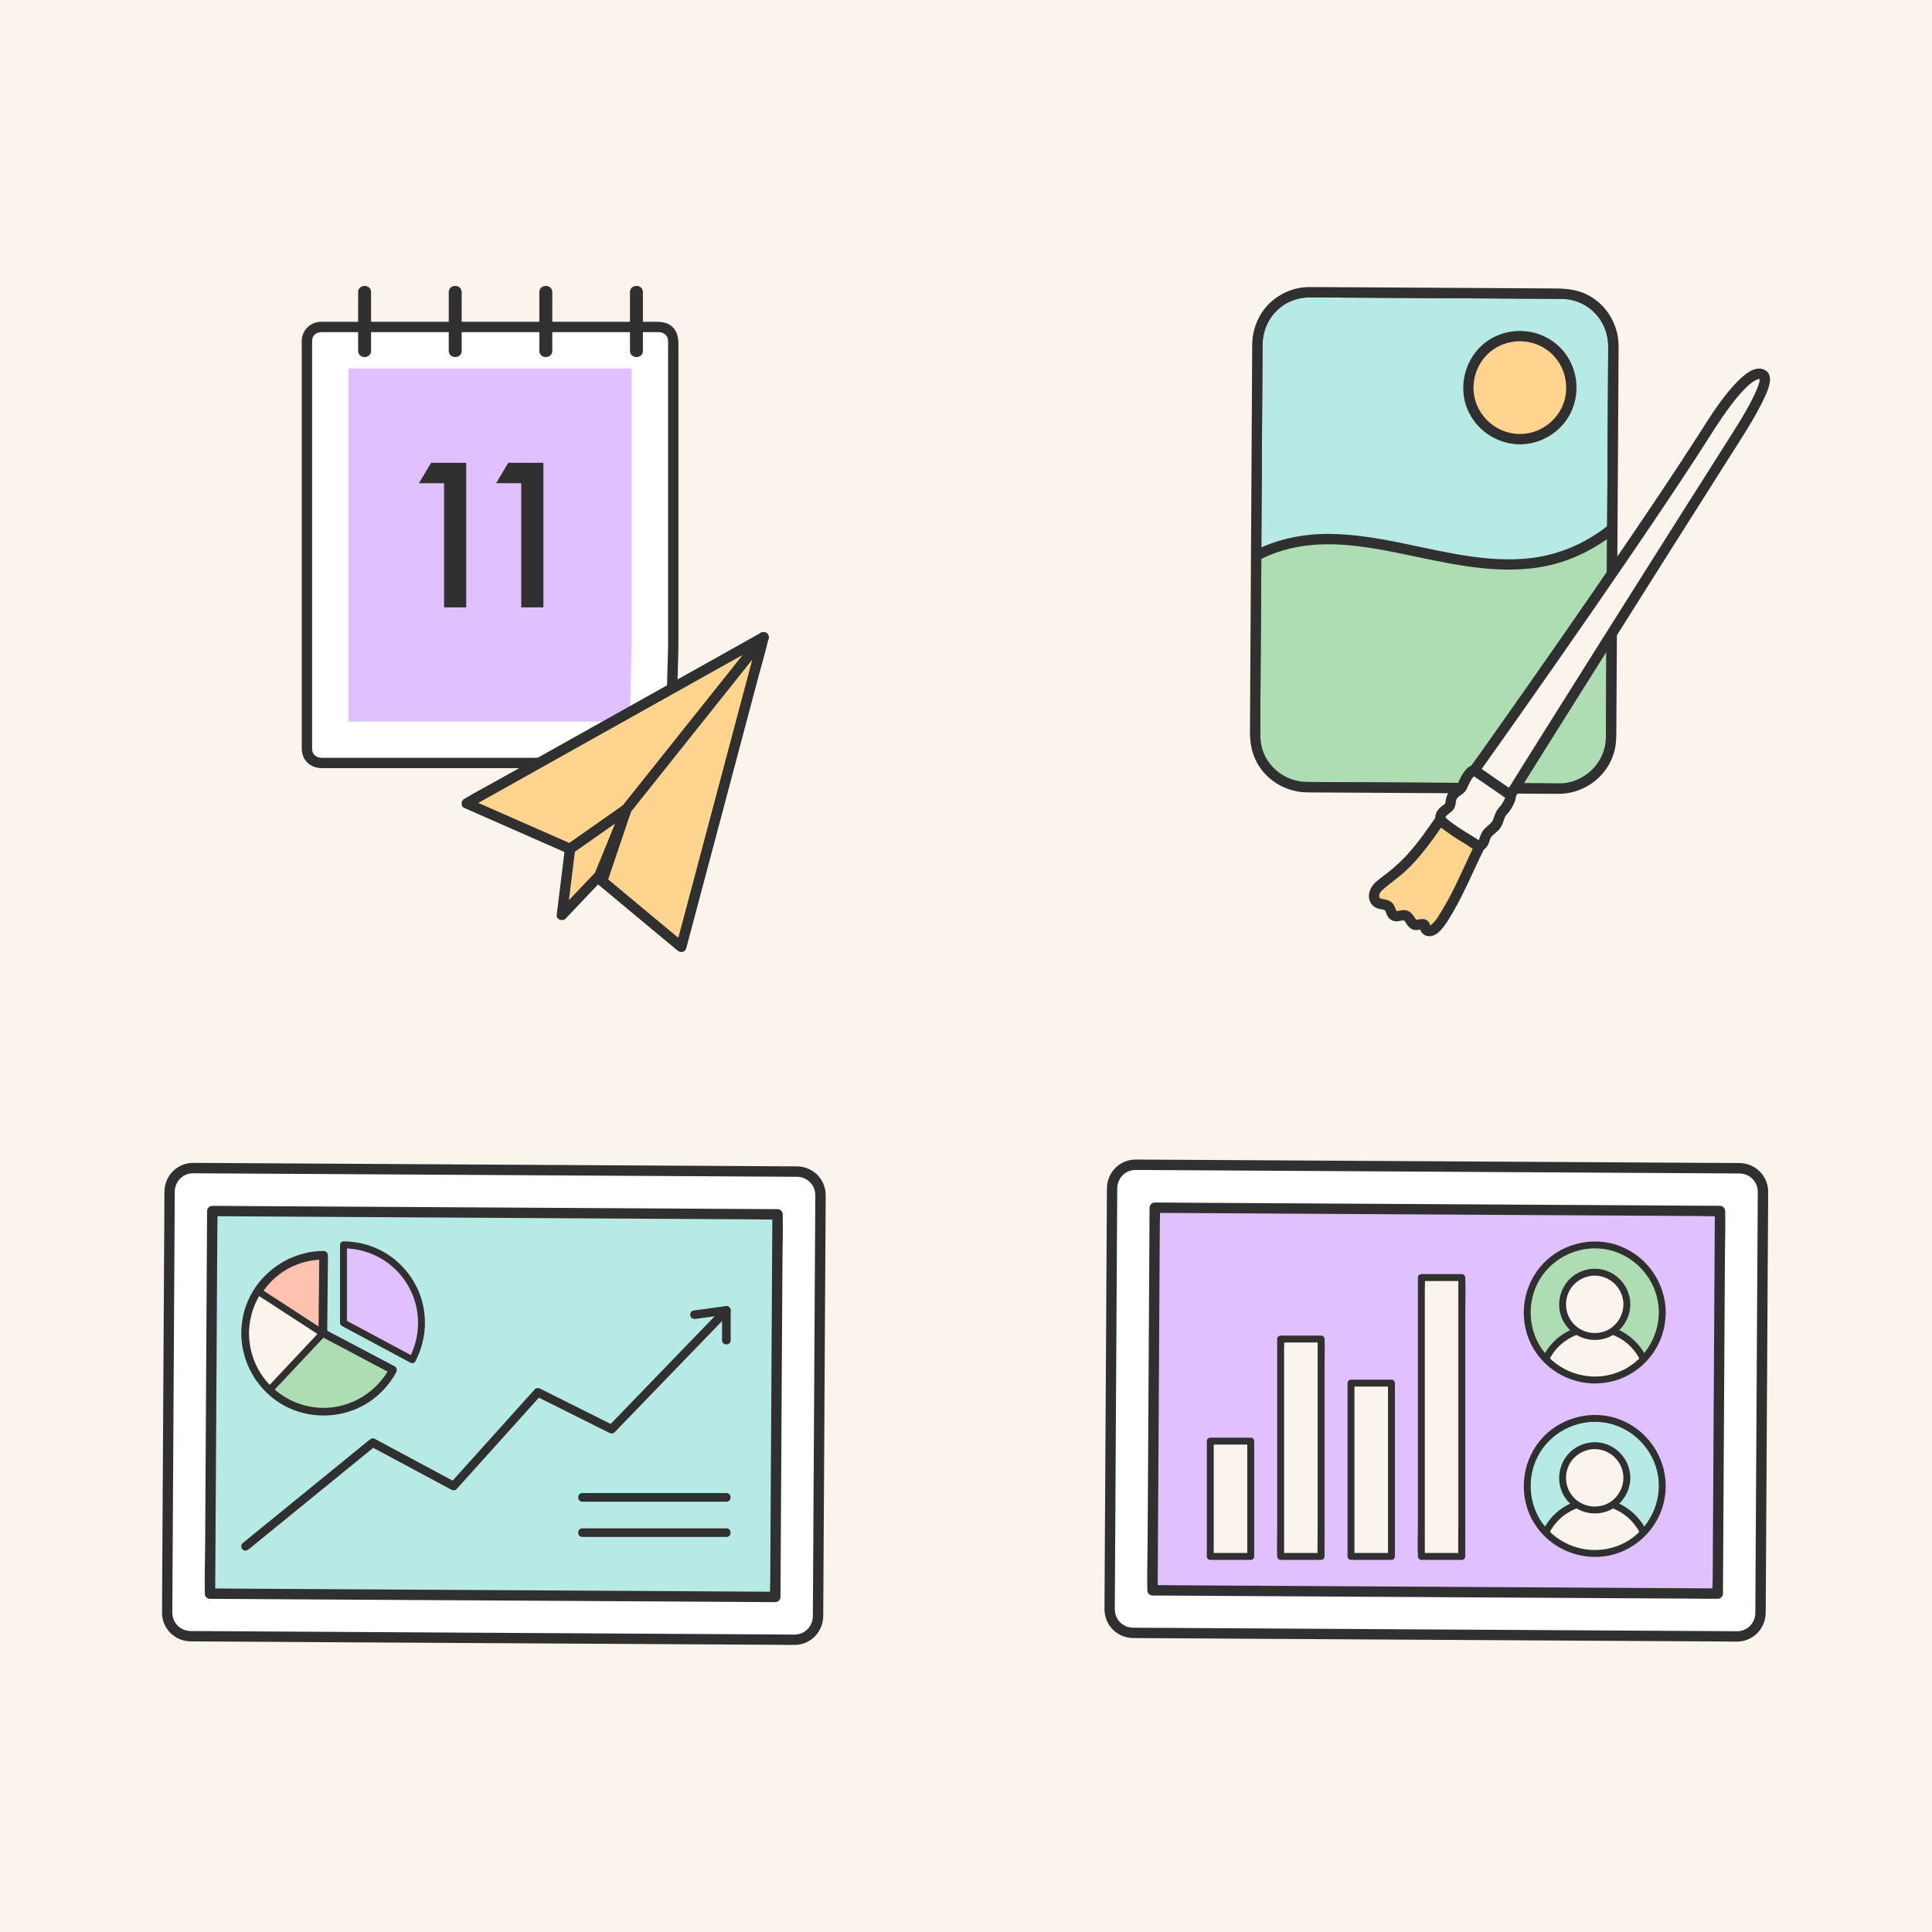 <?xml version="1.0" encoding="UTF-8"?>
<svg id="Layer_1" data-name="Layer 1" xmlns="http://www.w3.org/2000/svg" xmlns:xlink="http://www.w3.org/1999/xlink" viewBox="0 0 900 900">
  <defs>
    <style>
      .cls-1 {
        fill: none;
      }

      .cls-2 {
        fill: #ffd48f;
      }

      .cls-3 {
        fill: #ffc1b0;
      }

      .cls-4 {
        fill: #fbf4ed;
      }

      .cls-5 {
        fill: #afddb3;
      }

      .cls-6 {
        fill: #303030;
      }

      .cls-7 {
        fill: #303030;
      }

      .cls-8 {
        clip-path: url(#clippath-1);
      }

      .cls-9 {
        clip-path: url(#clippath-3);
      }

      .cls-10 {
        clip-path: url(#clippath-4);
      }

      .cls-11 {
        clip-path: url(#clippath-2);
      }

      .cls-12 {
        fill: #fff;
      }

      .cls-13 {
        fill: #e0c0ff;
      }

      .cls-14 {
        fill: #b7eae5;
      }

      .cls-15 {
        clip-path: url(#clippath);
      }
    </style>
    <clipPath id="clippath">
      <rect class="cls-4" x="552.81" y="168.81" width="230.59" height="165.86" rx="24.25" ry="24.25" transform="translate(412.47 918.37) rotate(-89.67)"/>
    </clipPath>
    <clipPath id="clippath-1">
      <circle class="cls-1" cx="160.01" cy="616.27" r="36.36"/>
    </clipPath>
    <clipPath id="clippath-2">
      <path class="cls-1" d="M114.38,621.11c0-20.08,16.28-36.36,36.36-36.36l-.36,36.36,32.43,17.14c-6.12,11.44-18.19,19.22-32.07,19.22-20.08,0-36.36-16.28-36.36-36.36Z"/>
    </clipPath>
    <clipPath id="clippath-3">
      <circle class="cls-4" cx="742.87" cy="611.41" r="31.49"/>
    </clipPath>
    <clipPath id="clippath-4">
      <circle class="cls-4" cx="742.87" cy="692.22" r="31.49"/>
    </clipPath>
  </defs>
  <rect class="cls-4" width="900" height="900"/>
  <g>
    <g>
      <g>
        <g>
          <rect class="cls-4" x="552.81" y="168.81" width="230.59" height="165.86" rx="24.25" ry="24.25" transform="translate(412.47 918.37) rotate(-89.67)"/>
          <g class="cls-15">
            <g>
              <rect class="cls-14" x="552.81" y="168.81" width="230.59" height="165.86" rx="24.25" ry="24.25" transform="translate(412.47 918.37) rotate(-89.67)"/>
              <path class="cls-6" d="M726.11,364.96c-7.46-.04-14.91-.09-22.37-.13-15.54-.09-31.08-.18-46.62-.27-13.34-.08-26.67-.16-40.01-.23-2.72-.02-5.45-.03-8.17-.05-8.8-.07-17-5.39-20.3-13.63-1.38-3.46-1.59-6.98-1.56-10.61.02-3.24.04-6.47.06-9.71.07-11.94.14-23.88.21-35.82.09-15.87.19-31.74.28-47.61.09-15.49.18-30.98.27-46.47.06-10.81.13-21.62.19-32.44.01-2.37.03-4.74.04-7.11.04-6.85,2.82-13.22,8.2-17.58,3.89-3.15,8.81-4.77,13.79-4.77.58,0,1.17,0,1.75.01,3.92.02,7.84.05,11.76.07,14.51.08,29.03.17,43.54.25l44.56.26c4.34.03,8.68.05,13.02.08.86,0,1.71,0,2.57.01,3.71.03,7.34.92,10.59,2.73,7.1,3.96,11.3,11.46,11.26,19.54,0,2.04-.02,4.08-.04,6.12-.06,10.43-.12,20.86-.18,31.28-.09,15.25-.18,30.5-.27,45.74-.09,15.98-.19,31.95-.28,47.93-.07,12.33-.14,24.65-.22,36.98-.02,3.54-.04,7.07-.06,10.61-.01,2.44.06,4.89-.44,7.29-2.11,10.19-11.17,17.53-21.56,17.54-3.1,0-3.11,4.83,0,4.83,11.86-.02,22.59-7.98,25.82-19.44.91-3.23.99-6.49,1.01-9.8.05-8.88.1-17.75.16-26.63.09-14.81.17-29.61.26-44.42.1-16.34.19-32.68.29-49.03.08-13.48.16-26.96.24-40.44.04-6.23.09-12.45.11-18.68.03-9.57-5.04-18.63-13.37-23.42-4.84-2.79-10.1-3.53-15.56-3.56-11.16-.07-22.31-.13-33.47-.2-16.12-.09-32.23-.19-48.35-.28-10.52-.06-21.04-.12-31.56-.18-.75,0-1.51-.02-2.26,0-5.94.13-11.61,2.27-16.24,5.97-6.37,5.1-9.81,12.9-9.87,20.98-.05,6.79-.08,13.58-.12,20.36-.08,13.78-.16,27.56-.24,41.34-.1,16.37-.19,32.75-.29,49.12-.08,14.57-.17,29.15-.25,43.72-.05,8.38-.1,16.76-.15,25.13-.03,4.64.54,9.11,2.5,13.4,4.27,9.35,13.92,15.27,24.11,15.38,8.38.09,16.76.1,25.14.15l47.66.28c12.84.07,25.67.15,38.51.22,1.98.01,3.96.02,5.94.03,3.11.02,3.11-4.81,0-4.83Z"/>
            </g>
            <g>
              <path class="cls-5" d="M585.13,258.89c52.56-27.67,112.06,30.87,165.93-12.59l-.71,121.21-165.85-.97.63-107.66Z"/>
              <path class="cls-6" d="M586.35,260.98c9.59-5.01,20.21-7.28,30.98-7.43,10.87-.15,21.65,1.61,32.28,3.71,21.88,4.34,44.13,10.46,66.59,7.14,13.54-2,25.93-7.86,36.56-16.39-1.37-.57-2.75-1.14-4.12-1.71-.02,4.01-.05,8.02-.07,12.04-.06,9.64-.11,19.27-.17,28.91-.07,11.7-.14,23.41-.2,35.11-.06,10.08-.12,20.16-.18,30.24-.02,3.32-.04,6.64-.06,9.97,0,1.56-.15,3.18-.03,4.73,0,.07,0,.14,0,.21.8-.8,1.61-1.61,2.41-2.41-5.53-.03-11.06-.06-16.58-.1-13.18-.08-26.37-.15-39.55-.23-15.98-.09-31.96-.19-47.94-.28-13.81-.08-27.62-.16-41.42-.24l-13.61-.08c-2.14-.01-4.33-.17-6.46-.04-.09,0-.19,0-.28,0,.8.8,1.61,1.61,2.41,2.41.02-3.56.04-7.13.06-10.69.05-8.56.1-17.12.15-25.68.06-10.36.12-20.72.18-31.08l.16-26.98c.03-4.34.23-8.71.08-13.05,0-.06,0-.12,0-.18.02-3.11-4.81-3.11-4.83,0-.02,3.56-.04,7.13-.06,10.69-.05,8.56-.1,17.12-.15,25.68-.06,10.36-.12,20.72-.18,31.08-.05,8.99-.1,17.99-.16,26.98-.03,4.34-.23,8.71-.08,13.05,0,.06,0,.12,0,.18,0,1.31,1.11,2.41,2.41,2.41,5.53.03,11.06.06,16.58.1,13.18.08,26.37.15,39.55.23,15.98.09,31.96.19,47.94.28,13.81.08,27.62.16,41.42.24,6.68.04,13.4.28,20.07.12.09,0,.19,0,.28,0,1.31,0,2.41-1.11,2.41-2.41.02-4.01.05-8.02.07-12.04.06-9.64.11-19.27.17-28.91.07-11.7.14-23.41.2-35.11.06-10.08.12-20.16.18-30.24.03-4.88.26-9.82.09-14.7,0-.07,0-.14,0-.21.01-2.27-2.57-2.95-4.12-1.71-9.26,7.43-20.08,12.56-31.77,14.71-10.52,1.94-21.41,1.45-31.96-.02-21.94-3.06-43.38-10.26-65.67-10.56-12.53-.17-24.9,2.26-36.05,8.09-2.75,1.44-.32,5.61,2.44,4.17Z"/>
            </g>
          </g>
        </g>
        <path class="cls-6" d="M726.11,364.96c-7.46-.04-14.91-.09-22.37-.13-15.54-.09-31.08-.18-46.62-.27-13.34-.08-26.67-.16-40.01-.23-2.72-.02-5.45-.03-8.17-.05-8.8-.07-17-5.39-20.3-13.63-1.38-3.46-1.59-6.98-1.56-10.61.02-3.24.04-6.47.06-9.71.07-11.94.14-23.88.21-35.82.09-15.87.19-31.74.28-47.61.09-15.49.18-30.98.27-46.47.06-10.81.13-21.62.19-32.44.01-2.37.03-4.74.04-7.11.04-6.85,2.82-13.22,8.2-17.58,3.89-3.15,8.81-4.77,13.79-4.77.58,0,1.17,0,1.75.01,3.92.02,7.84.05,11.76.07,14.51.08,29.03.17,43.54.25l44.56.26c4.34.03,8.68.05,13.02.08.86,0,1.71,0,2.57.01,3.71.03,7.34.92,10.59,2.73,7.1,3.96,11.3,11.46,11.26,19.54,0,2.04-.02,4.08-.04,6.12-.06,10.43-.12,20.86-.18,31.28-.09,15.25-.18,30.5-.27,45.74-.09,15.98-.19,31.95-.28,47.93-.07,12.33-.14,24.65-.22,36.98-.02,3.54-.04,7.07-.06,10.61-.01,2.44.06,4.89-.44,7.29-2.11,10.19-11.17,17.53-21.56,17.54-3.1,0-3.11,4.83,0,4.83,11.86-.02,22.59-7.98,25.82-19.44.91-3.23.99-6.49,1.01-9.8.05-8.88.1-17.75.16-26.63.09-14.81.17-29.61.26-44.42.1-16.34.19-32.68.29-49.03.08-13.48.16-26.96.24-40.44.04-6.23.09-12.45.11-18.68.03-9.57-5.04-18.63-13.37-23.42-4.84-2.79-10.1-3.53-15.56-3.56-11.16-.07-22.31-.13-33.47-.2-16.12-.09-32.23-.19-48.35-.28-10.52-.06-21.04-.12-31.56-.18-.75,0-1.51-.02-2.26,0-5.94.13-11.61,2.27-16.24,5.97-6.37,5.1-9.81,12.9-9.87,20.98-.05,6.79-.08,13.58-.12,20.36-.08,13.78-.16,27.56-.24,41.34-.1,16.37-.19,32.75-.29,49.12-.08,14.57-.17,29.15-.25,43.72-.05,8.38-.1,16.76-.15,25.13-.03,4.64.54,9.11,2.5,13.4,4.27,9.35,13.92,15.27,24.11,15.38,8.38.09,16.76.1,25.14.15l47.66.28c12.84.07,25.67.15,38.51.22,1.98.01,3.96.02,5.94.03,3.11.02,3.11-4.81,0-4.83Z"/>
        <g>
          <circle class="cls-2" cx="708.01" cy="180.55" r="24.03"/>
          <path class="cls-6" d="M687,185.66c-2.06-8.63,1.41-18,8.82-22.98,7.66-5.14,17.82-4.91,25.22.6,7.25,5.4,10.27,15.12,7.61,23.71-2.67,8.63-10.77,14.84-19.8,15.17-10.25.37-19.34-6.61-21.85-16.51-.76-3.01-5.42-1.73-4.65,1.28,2.75,10.81,12.01,18.72,23.06,19.92,10.81,1.18,21.68-4.94,26.37-14.72,4.84-10.08,2.86-22.44-5.12-30.36-7.89-7.81-19.92-9.76-29.95-5.13-11.37,5.24-17.22,18.26-14.35,30.29.72,3.02,5.37,1.74,4.65-1.28Z"/>
        </g>
      </g>
      <g>
        <g>
          <path class="cls-4" d="M821.23,174.64c2.51,1.6.43,8.65-14.09,31.47-32.93,51.76-93.65,148.28-103.51,164.33-7.63-4.99-17.09-11.18-17.09-11.18,0,0,73.13-102.58,109.47-159.69,13.61-21.39,21.57-27.25,25.22-24.93Z"/>
          <path class="cls-7" d="M820.01,176.73c.36.23-.53-.47-.23-.18.16.15.43.51-.16-.24.06.07.11.16.15.24.19.36-.27-.71-.08-.17.24.7.06-.58.03.15-.01.29-.05.61-.04.9-.02-.83.05-.29-.01-.01-.04.19-.08.39-.12.58-.12.49-.26.98-.42,1.45-.17.52-.36,1.04-.57,1.55-.06.14-.42,1.01-.19.47-.15.35-.3.69-.45,1.03-3.84,8.48-9.04,16.38-14.03,24.22-9.24,14.53-18.45,29.08-27.65,43.64-10.15,16.07-20.29,32.14-30.42,48.22-8.94,14.19-17.87,28.39-26.78,42.6-5.52,8.8-11.05,17.59-16.51,26.43-.33.54-.66,1.07-.99,1.61,1.1-.29,2.2-.58,3.3-.87-5.7-3.72-11.4-7.45-17.09-11.18.29,1.1.58,2.2.87,3.3,3.55-4.98,7.08-9.97,10.62-14.97,8.71-12.33,17.39-24.68,26.03-37.05,11.11-15.93,22.17-31.89,33.12-47.93,10.77-15.77,21.46-31.6,31.89-47.6,5.47-8.4,10.61-17.07,16.72-25.03,2.39-3.11,4.96-6.18,7.94-8.75.3-.26.6-.51.91-.75-.45.35.24-.17.38-.27.47-.34.96-.65,1.47-.93.24-.13.49-.25.74-.37-.51.25-.2.07.12-.03.18-.06.37-.1.55-.16.1-.03.22-.03.32-.07.35-.14-.57-.05-.24.03.14.03.43,0,.57,0,.53-.06-.64-.08-.11-.01.14.02.28.12.41.12-.58-.03-.43-.21-.05.02,2.65,1.63,5.08-2.54,2.44-4.17-4.68-2.89-10.22,2.27-13.23,5.35-7.25,7.39-12.68,16.42-18.25,25.07-10.19,15.85-20.7,31.5-31.28,47.09-11.21,16.5-22.54,32.92-33.94,49.29-9.26,13.3-18.56,26.57-27.91,39.8-3,4.24-5.99,8.48-9,12.72-1.39,1.96-2.89,3.89-4.2,5.91-.06.09-.12.17-.18.26-.78,1.1-.15,2.64.87,3.3,5.7,3.73,11.39,7.46,17.09,11.18,1.11.72,2.65.2,3.3-.87,4.99-8.12,10.08-16.19,15.14-24.27,8.8-14.04,17.62-28.06,26.44-42.08,10.23-16.25,20.47-32.48,30.72-48.71,9.5-15.04,19.02-30.08,28.56-45.09,5.11-8.03,10.38-16.05,14.58-24.6,1.18-2.4,2.37-4.89,3.01-7.5.42-1.69.65-3.61-.19-5.21-.36-.69-.88-1.21-1.53-1.64-2.6-1.71-5.02,2.47-2.44,4.17Z"/>
        </g>
        <g>
          <path class="cls-2" d="M689.24,394.31c-6.58,13.21-9.25,21.3-17.14,33.78-1.62,2.56-4.39,6.11-6.73,5.58-2.34-.52-.92-2.25-1.87-2.93-.95-.68-3.67.51-4.72-.01-1.75-.86-2.07-3.53-3.89-4.22-1.74-.66-3.85.92-5.49.04-1.24-.67-1.45-2.31-2.07-3.57-1.05-2.11-4.36-1.37-5.96-2.62-1.6-1.25-1.61-3.78-.62-5.55.99-1.77,2.73-2.98,4.35-4.19,12.19-9.12,16.98-16.11,25.71-28.58"/>
          <path class="cls-7" d="M687.16,393.09c-4.11,8.28-7.64,16.86-12.01,25.01-1.16,2.17-2.39,4.3-3.66,6.41-1.14,1.88-2.26,3.83-3.79,5.43-.5.52-1.14.96-1.63,1.31-.22.16-.3.18-.11.08l.06.02c-.41-.15-.47-.14-.18.01,0,.02.79.94.46.56-.14-.17.04.38.02-.03-.1-2.24-1.47-3.77-3.8-3.77-.81,0-1.91.27-2.54.32-.18.01-.36.03-.54.02-.02,0,.29.02.32.05-.07-.09-.32-.39-.48-.65-1.12-1.74-2.2-3.43-4.4-3.82-1.21-.22-2.39.05-3.57.29-.18.04-.39.06-.56.09-.29.06-.48-.13-.24.02.29.18-.19-.47-.21-.54-.39-.88-.61-1.82-1.17-2.61-.69-.98-1.67-1.58-2.79-1.98-.74-.26-1.52-.36-2.28-.52-.72-.15-1.16-.12-1.42-.66-.78-1.61,1.03-3.3,2.09-4.2,3.46-2.93,7.18-5.49,10.49-8.61,6.91-6.51,12.28-14.35,17.7-22.08.75-1.07.19-2.68-.87-3.3-1.2-.7-2.55-.21-3.3.87-5.05,7.22-10.04,14.5-16.43,20.62-1.65,1.58-3.37,3.09-5.15,4.54-1.97,1.61-4.1,3.02-6.01,4.68s-3.4,3.95-3.47,6.6c-.07,2.56,1.33,4.88,3.73,5.81.81.31,1.67.43,2.51.6.38.08.74.21,1.12.29.13.03.08,0,.22.25.48.85.64,1.86,1.17,2.71.82,1.3,2.09,2.11,3.61,2.27,1.2.13,2.26-.31,3.42-.4.72-.05.7.03,1.08.6,1.23,1.85,2.4,3.8,4.89,3.89.87.03,1.94-.25,2.66-.31.07,0,.55-.02.55-.03-.07.12-.95-.66-.99-.71l-.13-.25c-.04-.31-.06-.37-.04-.18-.02,0,.02.41.02.48.24,2.7,2.69,4.25,5.3,3.76,2.19-.41,3.95-2.16,5.3-3.83,1.7-2.1,3.08-4.45,4.45-6.78,5.66-9.59,9.82-19.94,14.76-29.89,1.38-2.77-2.78-5.22-4.17-2.44h0Z"/>
        </g>
        <g>
          <path class="cls-4" d="M699.94,378.02c-1.87,1.87-1.57,4.66-3.3,6.65-1.32,1.51-3.05,2.44-4.19,4.09-1.1,1.61-.91,4.59-2.9,5.13-1.13.31-1.36-.02-2.43-.72-5.64-3.66-8.78-5.16-14.02-9.35-.83-.66-1.77-1.52-1.99-2.19-.97-2.89,3.29-4.88,3.93-5.73,1.09-1.45.49-3.61,1.55-5.08,1.92-2.64,3.8-2.71,4.43-4.14.62-1.42,3.16-7.81,5.79-7.69.42.02,16.82,11.47,16.82,11.47.7,1.13-1.82,5.69-3.69,7.57Z"/>
          <path class="cls-7" d="M698.24,376.31c-1.5,1.63-1.92,3.53-2.71,5.52-.71,1.78-2.45,2.72-3.76,4.03-1.45,1.44-2.06,3.04-2.66,4.94-.11.34-.24.51-.28.73-.08.5-.17-.06.09.02-.28-.09.51,1.17.37.14,0-.05-.38-.24-.42-.27-.52-.4-1.11-.73-1.66-1.08-3.39-2.16-6.88-4.16-10.14-6.52-.87-.63-1.74-1.28-2.56-1.97-.34-.29-.67-.75-1.04-.98-.15-.1-.2-.32-.12.06-.14-.67,1.43-1.76,2.03-2.21,1.49-1.12,2.38-2.27,2.7-4.19.13-.77.11-1.67.5-2.36.43-.75,1.23-1.33,1.93-1.81,1.24-.84,2.22-1.62,2.83-3.02.53-1.24,1.09-2.47,1.77-3.64.29-.5.74-1.22.97-1.51.21-.26.44-.52.7-.73.31-.26-.24.2.05-.04s.29.01.07-.06c-.33-.1-1.03-.02-1.2-.27.03.04.12.06.17.09.22.16.46.29.69.43,1.74,1.13,3.45,2.31,5.16,3.48,3.58,2.46,7.15,4.94,10.72,7.42l-.87-.87c-.16-.88-.23-1.09-.21-.64.06-.33.06-.34,0-.04-.05.24-.13.48-.21.71-.15.42-.42.97-.7,1.48-.62,1.14-1.31,2.23-2.21,3.15-2.16,2.23,1.25,5.65,3.41,3.41,1.49-1.54,2.72-3.44,3.59-5.39.86-1.93,1.66-4.47-.38-5.97-1.37-1-2.78-1.94-4.18-2.91-2.6-1.8-5.2-3.6-7.81-5.39-1.56-1.06-3.11-2.32-4.8-3.17-3.92-1.97-7,3.86-8.28,6.61-.26.56-.52,1.12-.75,1.7-.05.12-.1.23-.15.34-.17.35.37-.34-.09.14-.04.04-.33.28-.06.07-.21.16-.44.3-.66.45-2.31,1.56-4.14,3.48-4.55,6.33-.08.54-.15,1.07-.28,1.6-.11.44.12-.02-.18.33-.35.4.27-.2-.03.03-.15.11-.3.23-.46.34-.44.33-.87.66-1.29,1.01-1.74,1.46-3.05,3.52-2.61,5.88.5,2.68,3.45,4.42,5.47,5.92,1.93,1.43,3.93,2.73,5.97,3.99,1.19.74,2.39,1.46,3.57,2.21,1.26.79,2.56,1.96,4,2.4,3.08.94,5.25-1.51,6.08-4.14.34-1.06.42-1.74,1.15-2.53.97-1.05,2.2-1.83,3.17-2.88,1.02-1.09,1.66-2.32,2.16-3.72.39-1.1.6-2.34,1.41-3.23,2.1-2.28-1.3-5.7-3.41-3.41Z"/>
        </g>
      </g>
    </g>
    <g>
      <g>
        <rect class="cls-12" x="120.99" y="502.42" width="218.09" height="303.2" rx="10.82" ry="10.82" transform="translate(-425.33 880.24) rotate(-89.67)"/>
        <path class="cls-6" d="M80.27,751.37c.02-2.7.03-5.4.05-8.1l.12-21.41c.06-10.19.12-20.37.18-30.56.07-11.71.14-23.41.2-35.12.07-11.83.14-23.66.21-35.49.06-10.51.12-21.02.18-31.54.05-7.76.09-15.52.14-23.28.02-3.57.02-7.15.06-10.72.05-4.74,3.67-8.54,8.47-8.59.55,0,1.11,0,1.66,0,3.82.02,7.64.04,11.45.07,6.85.04,13.7.08,20.56.12l27.56.16c10.87.06,21.73.13,32.6.19,11.75.07,23.5.14,35.26.21,11.98.07,23.96.14,35.94.21,11.51.07,23.01.13,34.52.2,10.33.06,20.66.12,31,.18,8.46.05,16.91.1,25.37.15,5.88.03,11.76.07,17.65.1,2.61.02,5.22.01,7.82.05,4.72.06,8.48,3.71,8.53,8.47,0,.76,0,1.51-.01,2.27-.03,5.18-.06,10.36-.09,15.54-.05,8.87-.1,17.75-.16,26.62-.06,11.13-.13,22.26-.19,33.39-.07,12-.14,24-.21,36-.07,11.32-.13,22.65-.2,33.97-.05,9.26-.11,18.53-.16,27.79-.03,5.76-.07,11.53-.1,17.29,0,1.12,0,2.25-.02,3.37-.06,4.73-3.71,8.49-8.48,8.54-2.11.02-4.22-.02-6.33-.04-5.48-.03-10.96-.06-16.44-.1l-24.45-.14c-10.12-.06-20.24-.12-30.36-.18-11.39-.07-22.78-.13-34.17-.2-12.01-.07-24.01-.14-36.02-.21-11.82-.07-23.64-.14-35.46-.21-10.98-.06-21.97-.13-32.95-.19-9.45-.06-18.89-.11-28.34-.17-7.21-.04-14.42-.08-21.62-.13l-12.81-.07c-.8,0-1.6,0-2.4-.01-4.74-.06-8.48-3.71-8.54-8.47-.04-3.1-4.87-3.11-4.83,0,.1,7.33,5.91,13.14,13.23,13.29.71.01,1.42,0,2.13.01,4.14.02,8.27.05,12.41.07,7.19.04,14.39.08,21.58.13,9.47.06,18.94.11,28.41.17,11.1.06,22.2.13,33.3.19,11.92.07,23.83.14,35.75.21,12.11.07,24.22.14,36.32.21,11.48.07,22.95.13,34.43.2,10.22.06,20.43.12,30.65.18,8.18.05,16.36.1,24.53.14,5.4.03,10.79.06,16.19.09,2.07.01,4.16.1,6.23.03,7.19-.26,12.73-6.14,12.87-13.26.02-1.02.01-2.05.02-3.07.03-5.7.07-11.4.1-17.1.05-9.28.11-18.56.16-27.84.07-11.4.13-22.8.2-34.21.07-12.1.14-24.2.21-36.3.07-11.26.13-22.52.2-33.78l.16-26.69c.03-5.12.06-10.25.09-15.37,0-.94.05-1.9-.02-2.84-.5-7-6.24-12.31-13.22-12.45-2.43-.05-4.85-.03-7.28-.04-5.79-.03-11.59-.07-17.38-.1-8.48-.05-16.96-.1-25.45-.15-10.38-.06-20.76-.12-31.14-.18-11.64-.07-23.28-.14-34.92-.2-12.08-.07-24.16-.14-36.24-.21-11.9-.07-23.79-.14-35.69-.21-10.89-.06-21.78-.13-32.68-.19l-27.76-.16c-6.82-.04-13.64-.08-20.45-.12-3.71-.02-7.43-.04-11.14-.06-.95,0-1.88-.03-2.83.08-6.77.79-11.71,6.45-11.82,13.21-.06,3.41-.04,6.83-.06,10.24-.05,7.76-.09,15.52-.14,23.28-.06,10.57-.12,21.13-.18,31.7-.07,11.92-.14,23.84-.21,35.77-.07,11.85-.14,23.7-.21,35.56-.06,10.24-.12,20.48-.18,30.72-.04,7.12-.08,14.23-.12,21.35-.01,2.57-.03,5.14-.04,7.71-.02,3.11,4.81,3.11,4.83,0Z"/>
      </g>
      <g>
        <rect class="cls-14" x="140.91" y="522.35" width="178.24" height="263.35" transform="translate(-425.32 880.25) rotate(-89.67)"/>
        <path class="cls-6" d="M100.25,742.38c.03-5.93.07-11.87.1-17.8.08-14.16.16-28.31.25-42.47.1-17.2.2-34.41.3-51.61.09-14.8.17-29.6.26-44.39.03-4.9.06-9.81.09-14.71.01-2.3.19-4.67.04-6.96,0-.1,0-.2,0-.3-.8.8-1.61,1.61-2.41,2.41,2.35.01,4.7.03,7.04.04,6.39.04,12.78.07,19.17.11,9.45.06,18.9.11,28.35.17,11.53.07,23.06.13,34.59.2,12.63.07,25.26.15,37.89.22,12.75.07,25.49.15,38.24.22,11.88.07,23.77.14,35.65.21,10.01.06,20.02.12,30.03.17l21.67.13c3.41.02,6.85.18,10.26.06.15,0,.29,0,.44,0-.8-.8-1.61-1.61-2.41-2.41-.03,5.93-.07,11.87-.1,17.8-.08,14.16-.16,28.31-.25,42.47-.1,17.2-.2,34.41-.3,51.61-.09,14.8-.17,29.6-.26,44.39-.03,4.9-.06,9.81-.09,14.71-.01,2.3-.19,4.67-.04,6.96,0,.1,0,.2,0,.3.8-.8,1.61-1.61,2.41-2.41-2.35-.01-4.7-.03-7.04-.04l-19.17-.11c-9.45-.06-18.9-.11-28.35-.17-11.53-.07-23.06-.13-34.59-.2-12.63-.07-25.26-.15-37.89-.22-12.75-.07-25.49-.15-38.24-.22-11.88-.07-23.77-.14-35.65-.21-10.01-.06-20.02-.12-30.03-.17l-21.67-.13c-3.42-.02-6.84-.1-10.26-.06-.15,0-.29,0-.44,0-3.11-.02-3.11,4.81,0,4.83,2.35.01,4.7.03,7.04.04,6.39.04,12.78.07,19.17.11,9.45.06,18.9.11,28.35.17,11.53.07,23.06.13,34.59.2,12.63.07,25.26.15,37.89.22,12.75.07,25.49.15,38.24.22,11.88.07,23.77.14,35.65.21,10.01.06,20.02.12,30.03.17l21.67.13c3.42.02,6.84.1,10.26.06.15,0,.29,0,.44,0,1.31,0,2.41-1.11,2.41-2.41.03-5.93.07-11.87.1-17.8.08-14.16.16-28.31.25-42.47.1-17.2.2-34.41.3-51.61.09-14.8.17-29.6.26-44.39.04-7.21.31-14.46.13-21.67,0-.1,0-.2,0-.3,0-1.31-1.11-2.41-2.41-2.41-2.35-.01-4.7-.03-7.04-.04l-19.17-.11c-9.45-.06-18.9-.11-28.35-.17-11.53-.07-23.06-.13-34.59-.2-12.63-.07-25.26-.15-37.89-.22-12.75-.07-25.49-.15-38.24-.22-11.88-.07-23.77-.14-35.65-.21-10.01-.06-20.02-.12-30.03-.17l-21.67-.13c-3.42-.02-6.84-.1-10.26-.06-.15,0-.29,0-.44,0-1.31,0-2.41,1.11-2.41,2.41-.03,5.93-.07,11.87-.1,17.8-.08,14.16-.16,28.31-.25,42.47-.1,17.2-.2,34.41-.3,51.61-.09,14.8-.17,29.6-.26,44.39-.04,7.21-.31,14.46-.13,21.67,0,.1,0,.2,0,.3-.02,3.11,4.81,3.11,4.83,0Z"/>
      </g>
      <g>
        <path class="cls-6" d="M115.8,721.76c6.67-5.43,13.34-10.87,20.01-16.3,10.64-8.67,21.27-17.33,31.91-26,2.45-2,4.9-3.99,7.35-5.99l-2.44.31c4.22,2.26,8.44,4.53,12.66,6.79l20.32,10.9c1.55.83,3.11,1.67,4.66,2.5.75.4,1.83.36,2.44-.31,4.44-4.93,8.88-9.86,13.31-14.79,7.04-7.82,14.08-15.64,21.11-23.46,1.62-1.8,3.23-3.59,4.85-5.39l-2.44.31c10.02,5.01,20.04,10.02,30.06,15.03,1.43.71,2.86,1.43,4.28,2.14.79.4,1.79.35,2.44-.31,6.04-6.25,12.08-12.5,18.11-18.75,9.61-9.94,19.21-19.89,28.82-29.83,2.18-2.26,4.37-4.52,6.55-6.78,1.8-1.86-1.04-4.71-2.84-2.84-6.04,6.25-12.08,12.5-18.11,18.75-9.61,9.94-19.21,19.89-28.82,29.83-2.18,2.26-4.37,4.52-6.55,6.78l2.44-.31c-10.02-5.01-20.04-10.02-30.06-15.03-1.43-.71-2.86-1.43-4.28-2.14-.77-.38-1.82-.37-2.44.31-4.44,4.93-8.88,9.86-13.31,14.79-7.04,7.82-14.08,15.64-21.11,23.46-1.62,1.8-3.23,3.59-4.85,5.39l2.44-.31c-4.22-2.26-8.44-4.53-12.66-6.79-6.77-3.63-13.55-7.26-20.32-10.9-1.55-.83-3.11-1.67-4.66-2.5-.86-.46-1.71-.27-2.44.31-6.67,5.43-13.34,10.87-20.01,16.3-10.64,8.67-21.27,17.33-31.91,26-2.45,2-4.9,3.99-7.35,5.99-.84.69-.71,2.13,0,2.84.83.83,2,.69,2.84,0h0Z"/>
        <path class="cls-6" d="M324.06,614.39c4.34-.6,8.68-1.19,13.01-1.79l1.85-.25-2.55-1.94v13.91c0,2.59,4.02,2.59,4.02,0v-13.91c0-1.44-1.28-2.11-2.55-1.94-4.34.6-8.68,1.19-13.01,1.79l-1.85.25c-1.08.15-1.66,1.53-1.4,2.47.32,1.16,1.39,1.55,2.47,1.4h0Z"/>
      </g>
      <g>
        <g>
          <path class="cls-3" d="M114.38,621.11c0-20.08,16.28-36.36,36.36-36.36l-.36,36.36,32.43,17.14c-6.12,11.44-18.19,19.22-32.07,19.22-20.08,0-36.36-16.28-36.36-36.36Z"/>
          <path class="cls-6" d="M116.39,621.11c.07-14.15,8.99-27.29,22.35-32.2,3.86-1.42,7.89-2.13,12-2.15l-2.01-2.01c-.1,10.63-.21,21.26-.31,31.88-.01,1.49-.03,2.98-.04,4.47,0,.68.38,1.41,1,1.74,9.45,4.99,18.9,9.99,28.35,14.98,1.36.72,2.72,1.44,4.08,2.15l-.72-2.75c-6.08,11.21-17.9,18.34-30.69,18.22-11.51-.11-22.45-6.17-28.62-15.89-3.51-5.53-5.34-11.91-5.37-18.46-.01-2.59-4.03-2.59-4.02,0,.06,12.98,6.7,25.2,17.61,32.27,11.4,7.39,26.31,8.02,38.37,1.83,6.85-3.52,12.54-9.18,16.2-15.94.5-.92.27-2.23-.72-2.75-9.45-4.99-18.9-9.99-28.35-14.98-1.36-.72-2.72-1.44-4.08-2.15.33.58.66,1.16,1,1.74.1-10.63.21-21.26.31-31.88.01-1.49.03-2.98.04-4.47.01-1.08-.93-2.02-2.01-2.01-15.98.08-30.44,10.17-36.02,25.15-1.57,4.22-2.33,8.73-2.35,13.22-.01,2.59,4.01,2.59,4.02,0Z"/>
        </g>
        <g>
          <g class="cls-8">
            <polygon class="cls-13" points="160.01 579.92 160.01 616.27 192.05 633.45 215.61 614.85 175.69 560.67 160.01 579.92"/>
          </g>
          <path class="cls-6" d="M160.01,581.52c8.9.04,17.54,3.44,23.99,9.61,6.3,6.02,10.2,14.33,10.7,23.04.37,6.41-1.02,12.79-4.03,18.46l2.2-.58c-9.37-5.02-18.74-10.04-28.11-15.06-1.31-.7-2.63-1.41-3.94-2.11l.8,1.39v-36.36c0-2.07-3.22-2.07-3.22,0,0,10.63,0,21.26,0,31.88v4.47c0,.55.3,1.12.8,1.39,9.37,5.02,18.74,10.04,28.11,15.06,1.31.7,2.63,1.41,3.94,2.11.74.4,1.78.21,2.2-.58,5.26-9.93,6-21.92,1.71-32.34-3.61-8.75-10.44-16.04-19.05-20.04-5.05-2.35-10.53-3.55-16.1-3.58-2.07,0-2.07,3.21,0,3.22Z"/>
        </g>
        <g class="cls-11">
          <g>
            <polygon class="cls-5" points="150.38 621.11 117.72 644.24 132.24 677.88 193.77 643.7 182.81 638.25 150.38 621.11"/>
            <path class="cls-6" d="M149.56,619.72c-9.54,6.75-19.07,13.51-28.61,20.26-1.35.95-2.7,1.91-4.04,2.86-.78.55-.95,1.34-.58,2.2,4.24,9.82,8.47,19.64,12.71,29.46.6,1.39,1.2,2.79,1.81,4.18.35.81,1.52.96,2.2.58,6.93-3.85,13.86-7.7,20.78-11.55,11.04-6.14,22.09-12.27,33.13-18.41,2.54-1.41,5.08-2.82,7.62-4.23,1.01-.56,1.09-2.24,0-2.78-4.65-2.31-9.31-4.57-13.9-7-7.58-4-15.15-8.01-22.73-12.01-2.26-1.19-4.51-2.38-6.77-3.58-1.83-.97-3.46,1.81-1.62,2.78,5.73,3.03,11.47,6.06,17.2,9.09,5.22,2.76,10.39,5.64,15.67,8.27,3.51,1.74,7.01,3.48,10.52,5.22v-2.78c-6.93,3.85-13.86,7.7-20.78,11.55-11.04,6.14-22.09,12.27-33.13,18.41-2.54,1.41-5.08,2.82-7.62,4.23l2.2.58c-4.24-9.82-8.47-19.64-12.71-29.46-.6-1.39-1.2-2.79-1.81-4.18-.19.73-.38,1.47-.58,2.2,9.54-6.75,19.07-13.51,28.61-20.26,1.35-.95,2.7-1.91,4.04-2.86,1.68-1.19.07-3.98-1.62-2.78Z"/>
          </g>
          <g>
            <polygon class="cls-4" points="150.38 621.11 117.24 599.59 99.67 625.61 121.06 661.49 122.31 650.97 150.38 621.11"/>
            <path class="cls-6" d="M151.19,619.72c-9.69-6.3-19.39-12.6-29.08-18.89-1.35-.88-2.7-1.76-4.05-2.63-.76-.5-1.73-.12-2.2.58-5.12,7.58-10.24,15.16-15.35,22.74-.74,1.09-1.48,2.19-2.22,3.28-.31.47-.28,1.16,0,1.62,6.25,10.49,12.5,20.98,18.76,31.46.88,1.47,1.75,2.94,2.63,4.41.88,1.48,2.82.69,3-.81.42-3.5.83-7.01,1.25-10.51-.16.38-.31.76-.47,1.14,8.2-8.73,16.4-17.45,24.6-26.18,1.15-1.23,2.31-2.46,3.46-3.68,1.42-1.51-.85-3.79-2.27-2.27-4.62,4.92-9.24,9.83-13.86,14.75-3.21,3.41-6.42,6.83-9.62,10.24-1.5,1.6-3.22,3.14-4.57,4.87-.49.62-.5,1.36-.59,2.11-.15,1.22-.29,2.45-.44,3.67-.23,1.96-.47,3.91-.7,5.87l3-.81c-6.25-10.49-12.5-20.98-18.76-31.46-.88-1.47-1.75-2.94-2.63-4.41v1.62c5.12-7.58,10.24-15.16,15.35-22.74.74-1.09,1.48-2.19,2.22-3.28l-2.2.58c9.69,6.3,19.39,12.6,29.08,18.89,1.35.88,2.7,1.76,4.05,2.63,1.74,1.13,3.36-1.65,1.62-2.78Z"/>
          </g>
        </g>
        <path class="cls-6" d="M115.98,621.11c.07-14.34,9.11-27.62,22.65-32.59,3.89-1.43,7.96-2.14,12.1-2.16l-1.61-1.61c-.1,10.63-.21,21.26-.31,31.88-.01,1.49-.03,2.98-.04,4.47,0,.55.31,1.13.8,1.39,9.45,4.99,18.9,9.99,28.35,14.98,1.36.72,2.72,1.44,4.08,2.15-.19-.73-.38-1.47-.58-2.2-6.14,11.33-18.11,18.54-31.04,18.42-11.65-.11-22.72-6.25-28.97-16.09-3.55-5.59-5.4-12.05-5.43-18.66,0-2.07-3.23-2.07-3.22,0,.06,12.84,6.62,24.93,17.41,31.92,11.28,7.31,26.02,7.96,37.96,1.83,6.8-3.49,12.42-9.09,16.06-15.8.4-.74.21-1.78-.58-2.2-9.45-4.99-18.9-9.99-28.35-14.98-1.36-.72-2.72-1.44-4.08-2.15.27.46.53.93.8,1.39.1-10.63.21-21.26.31-31.88.01-1.49.03-2.98.04-4.47,0-.87-.74-1.61-1.61-1.61-15.79.07-30.12,10.04-35.63,24.85-1.56,4.18-2.31,8.65-2.33,13.11,0,2.07,3.21,2.07,3.22,0Z"/>
      </g>
      <g>
        <path class="cls-6" d="M271.29,699.55h67.1c2.59,0,2.59-4.02,0-4.02h-67.1c-2.59,0-2.59,4.02,0,4.02h0Z"/>
        <path class="cls-6" d="M271.29,715.98h67.1c2.59,0,2.59-4.02,0-4.02h-67.1c-2.59,0-2.59,4.02,0,4.02h0Z"/>
      </g>
    </g>
    <g>
      <g>
        <rect class="cls-12" x="560.03" y="500.88" width="218.09" height="303.2" rx="10.82" ry="10.82" transform="translate(12.71 1317.74) rotate(-89.67)"/>
        <path class="cls-6" d="M519.31,749.82c.02-2.7.03-5.4.05-8.1.04-7.14.08-14.27.12-21.41.06-10.19.12-20.37.18-30.56.07-11.71.14-23.41.2-35.12s.14-23.66.21-35.49c.06-10.51.12-21.02.18-31.54.05-7.76.09-15.52.14-23.28.02-3.57.02-7.15.06-10.72.05-4.74,3.67-8.54,8.47-8.59.55,0,1.11,0,1.66,0l11.45.07,20.56.12c9.19.05,18.37.11,27.56.16,10.87.06,21.73.13,32.6.19,11.75.07,23.5.14,35.26.21,11.98.07,23.96.14,35.94.21,11.51.07,23.01.13,34.52.2,10.33.06,20.66.12,31,.18,8.46.05,16.91.1,25.37.15,5.88.03,11.76.07,17.65.1,2.61.02,5.22.01,7.82.05,4.72.06,8.48,3.71,8.53,8.47,0,.76,0,1.51-.01,2.27-.03,5.18-.06,10.36-.09,15.54-.05,8.87-.1,17.75-.16,26.62-.06,11.13-.13,22.26-.19,33.39-.07,12-.14,24-.21,36-.07,11.32-.13,22.65-.2,33.97-.05,9.26-.11,18.53-.16,27.79-.03,5.76-.07,11.53-.1,17.29,0,1.12,0,2.25-.02,3.37-.06,4.73-3.71,8.49-8.48,8.54-2.11.02-4.22-.02-6.33-.04-5.48-.03-10.96-.06-16.44-.1l-24.45-.14c-10.12-.06-20.24-.12-30.36-.18-11.39-.07-22.78-.13-34.17-.2-12.01-.07-24.01-.14-36.02-.21-11.82-.07-23.64-.14-35.46-.21-10.98-.06-21.97-.13-32.95-.19-9.45-.06-18.89-.11-28.34-.17-7.21-.04-14.42-.08-21.62-.13-4.27-.02-8.54-.05-12.81-.07-.8,0-1.6,0-2.4-.01-4.74-.06-8.48-3.71-8.54-8.47-.04-3.1-4.87-3.11-4.83,0,.1,7.33,5.91,13.14,13.23,13.29.71.01,1.42,0,2.13.01,4.14.02,8.27.05,12.41.07,7.19.04,14.39.08,21.58.13,9.47.06,18.94.11,28.41.17l33.3.19c11.92.07,23.83.14,35.75.21,12.11.07,24.22.14,36.32.21,11.48.07,22.95.13,34.43.2,10.22.06,20.43.12,30.65.18,8.18.05,16.36.1,24.53.14,5.4.03,10.79.06,16.19.09,2.07.01,4.16.1,6.23.03,7.19-.26,12.73-6.14,12.87-13.26.02-1.02.01-2.05.02-3.07.03-5.7.07-11.4.1-17.1.05-9.28.11-18.56.16-27.84.07-11.4.13-22.8.2-34.21.07-12.1.14-24.2.21-36.3.07-11.26.13-22.52.2-33.78.05-8.9.1-17.8.16-26.69l.09-15.37c0-.94.05-1.9-.02-2.84-.5-7-6.24-12.31-13.22-12.45-2.43-.05-4.85-.03-7.28-.04-5.79-.03-11.59-.07-17.38-.1-8.48-.05-16.96-.1-25.45-.15-10.38-.06-20.76-.12-31.14-.18-11.64-.07-23.28-.14-34.92-.2-12.08-.07-24.16-.14-36.24-.21-11.9-.07-23.79-.14-35.69-.21-10.89-.06-21.78-.13-32.68-.19l-27.76-.16c-6.82-.04-13.64-.08-20.45-.12-3.71-.02-7.43-.04-11.14-.06-.95,0-1.88-.03-2.83.08-6.77.79-11.71,6.45-11.82,13.21-.06,3.41-.04,6.83-.06,10.24-.05,7.76-.09,15.52-.14,23.28-.06,10.57-.12,21.13-.18,31.7-.07,11.92-.14,23.84-.21,35.77s-.14,23.7-.21,35.56c-.06,10.24-.12,20.48-.18,30.72-.04,7.12-.08,14.23-.12,21.35-.01,2.57-.03,5.14-.04,7.71-.02,3.11,4.81,3.11,4.83,0Z"/>
      </g>
      <g>
        <rect class="cls-13" x="579.95" y="520.8" width="178.24" height="263.35" transform="translate(12.72 1317.75) rotate(-89.67)"/>
        <path class="cls-6" d="M539.29,740.83c.03-5.93.07-11.87.1-17.8.08-14.16.16-28.31.25-42.47.1-17.2.2-34.41.3-51.61.09-14.8.17-29.6.26-44.39.03-4.9.06-9.81.09-14.71.01-2.3.19-4.67.04-6.96,0-.1,0-.2,0-.3-.8.8-1.61,1.61-2.41,2.41,2.35.01,4.7.03,7.04.04,6.39.04,12.78.07,19.17.11,9.45.06,18.9.11,28.35.17,11.53.07,23.06.13,34.59.2,12.63.07,25.26.15,37.89.22,12.75.07,25.49.15,38.24.22,11.88.07,23.77.14,35.65.21,10.01.06,20.02.12,30.03.17,7.22.04,14.45.08,21.67.13,3.41.02,6.85.18,10.26.06.15,0,.29,0,.44,0-.8-.8-1.61-1.61-2.41-2.41-.03,5.93-.07,11.87-.1,17.8-.08,14.16-.16,28.31-.25,42.47-.1,17.2-.2,34.41-.3,51.61-.09,14.8-.17,29.6-.26,44.39-.03,4.9-.06,9.81-.09,14.71-.01,2.3-.19,4.67-.04,6.96,0,.1,0,.2,0,.3l2.41-2.41c-2.35-.01-4.7-.03-7.04-.04l-19.17-.11c-9.45-.06-18.9-.11-28.35-.17-11.53-.07-23.06-.13-34.59-.2-12.63-.07-25.26-.15-37.89-.22-12.75-.07-25.49-.15-38.24-.22-11.88-.07-23.77-.14-35.65-.21-10.01-.06-20.02-.12-30.03-.17-7.22-.04-14.45-.08-21.67-.13-3.42-.02-6.84-.1-10.26-.06-.15,0-.29,0-.44,0-3.11-.02-3.11,4.81,0,4.83,2.35.01,4.7.03,7.04.04,6.39.04,12.78.07,19.17.11,9.45.06,18.9.11,28.35.17,11.53.07,23.06.13,34.59.2,12.63.07,25.26.15,37.89.22,12.75.07,25.49.15,38.24.22,11.88.07,23.77.14,35.65.21,10.01.06,20.02.12,30.03.17,7.22.04,14.45.08,21.67.13,3.42.02,6.84.1,10.26.06.15,0,.29,0,.44,0,1.31,0,2.41-1.11,2.41-2.41.03-5.93.07-11.87.1-17.8.08-14.16.16-28.31.25-42.47.1-17.2.2-34.41.3-51.61.09-14.8.17-29.6.26-44.39.04-7.21.31-14.46.13-21.67,0-.1,0-.2,0-.3,0-1.31-1.11-2.41-2.41-2.41-2.35-.01-4.7-.03-7.04-.04l-19.17-.11c-9.45-.06-18.9-.11-28.35-.17-11.53-.07-23.06-.13-34.59-.2-12.63-.07-25.26-.15-37.89-.22-12.75-.07-25.49-.15-38.24-.22-11.88-.07-23.77-.14-35.65-.21-10.01-.06-20.02-.12-30.03-.17-7.22-.04-14.45-.08-21.67-.13-3.42-.02-6.84-.1-10.26-.06-.15,0-.29,0-.44,0-1.31,0-2.41,1.11-2.41,2.41-.03,5.93-.07,11.87-.1,17.8-.08,14.16-.16,28.31-.25,42.47-.1,17.2-.2,34.41-.3,51.61-.09,14.8-.17,29.6-.26,44.39-.04,7.21-.31,14.46-.13,21.67,0,.1,0,.2,0,.3-.02,3.11,4.81,3.11,4.83,0Z"/>
      </g>
      <g>
        <g>
          <g>
            <circle class="cls-4" cx="742.87" cy="611.41" r="31.49"/>
            <g class="cls-9">
              <g>
                <circle class="cls-5" cx="742.87" cy="611.41" r="31.49"/>
                <path class="cls-6" d="M772.95,611.41c-.07,12.47-7.95,24.01-19.75,28.27-11.89,4.29-25.37.63-33.48-9.04-8.12-9.69-9.14-23.93-2.63-34.74,6.48-10.77,19.42-16.51,31.75-13.98,12.17,2.49,21.71,12.44,23.74,24.69.26,1.59.36,3.19.37,4.8,0,1.81,2.82,1.81,2.81,0-.07-13.67-8.68-26.07-21.5-30.86-12.91-4.82-28-.74-36.74,9.9-8.75,10.65-10,26.05-2.86,37.89,7.14,11.84,21.21,18,34.76,15.31,13.22-2.63,23.87-13.69,25.92-27.03.27-1.73.41-3.46.42-5.21,0-1.81-2.8-1.81-2.81,0Z"/>
              </g>
              <g>
                <circle class="cls-4" cx="742.87" cy="643.94" r="25.27"/>
                <path class="cls-6" d="M766.53,643.94c-.07,9.81-6.26,18.91-15.57,22.24-9.45,3.39-20.09.41-26.47-7.32-6.3-7.64-6.96-18.82-1.83-27.24,5.12-8.4,15.26-12.87,24.91-10.88,10.96,2.26,18.88,12.04,18.95,23.19.01,2.07,3.23,2.07,3.22,0-.08-11.26-7.18-21.42-17.77-25.29-10.45-3.82-22.68-.49-29.75,8.09-7.21,8.75-8.26,21.41-2.33,31.13,5.84,9.58,17.21,14.54,28.21,12.42,12.5-2.4,21.56-13.74,21.65-26.36.01-2.07-3.2-2.07-3.22,0Z"/>
              </g>
              <g>
                <circle class="cls-4" cx="742.87" cy="607.63" r="14.99"/>
                <path class="cls-6" d="M756.25,607.63c-.06,5.49-3.45,10.61-8.66,12.53-5.35,1.97-11.4.35-15.05-4.03-3.57-4.28-4-10.58-1.16-15.35,2.83-4.74,8.52-7.38,13.97-6.31,6.31,1.23,10.84,6.75,10.91,13.16.02,2.07,3.24,2.07,3.22,0-.08-6.94-4.37-13.12-10.87-15.58-6.42-2.43-14.08-.38-18.44,4.92-4.42,5.38-5.15,13.1-1.56,19.13,3.57,6,10.6,9.08,17.44,7.82,7.77-1.43,13.35-8.49,13.44-16.29.02-2.07-3.19-2.07-3.22,0Z"/>
              </g>
            </g>
          </g>
          <path class="cls-6" d="M772.75,611.41c-.07,12.37-7.89,23.84-19.6,28.07-11.83,4.27-25.22.64-33.29-8.99-8.07-9.62-9.05-23.77-2.6-34.49,6.43-10.69,19.28-16.39,31.52-13.89,12.11,2.48,21.58,12.36,23.6,24.55.26,1.57.36,3.16.37,4.75.01,2.07,3.23,2.07,3.22,0-.08-13.77-8.74-26.23-21.65-31.06-12.97-4.85-28.16-.73-36.94,9.95-8.8,10.72-10.08,26.21-2.9,38.14,7.19,11.92,21.35,18.11,34.99,15.4s24-13.77,26.06-27.17c.27-1.75.42-3.5.43-5.27.01-2.07-3.21-2.07-3.22,0Z"/>
        </g>
        <g>
          <g>
            <circle class="cls-4" cx="742.87" cy="692.22" r="31.49"/>
            <g class="cls-10">
              <g>
                <circle class="cls-14" cx="742.87" cy="692.22" r="31.49"/>
                <path class="cls-6" d="M772.95,692.22c-.07,12.47-7.95,24.01-19.75,28.27-11.89,4.29-25.37.63-33.48-9.04-8.12-9.69-9.14-23.93-2.63-34.74,6.48-10.77,19.42-16.51,31.75-13.98,12.17,2.49,21.71,12.44,23.74,24.69.26,1.59.36,3.19.37,4.8,0,1.81,2.82,1.81,2.81,0-.07-13.67-8.68-26.07-21.5-30.86-12.91-4.82-28-.74-36.74,9.9-8.75,10.65-10,26.05-2.86,37.89,7.14,11.84,21.21,18,34.76,15.31,13.22-2.63,23.87-13.69,25.92-27.03.27-1.73.41-3.46.42-5.21,0-1.81-2.8-1.81-2.81,0Z"/>
              </g>
              <g>
                <circle class="cls-4" cx="742.87" cy="724.76" r="25.27"/>
                <path class="cls-6" d="M766.53,724.76c-.07,9.81-6.26,18.91-15.57,22.24-9.45,3.39-20.09.41-26.47-7.32-6.3-7.64-6.96-18.82-1.83-27.24,5.12-8.4,15.26-12.87,24.91-10.88,10.96,2.26,18.88,12.04,18.95,23.19.01,2.07,3.23,2.07,3.22,0-.08-11.26-7.18-21.42-17.77-25.29-10.45-3.82-22.68-.49-29.75,8.09-7.21,8.75-8.26,21.41-2.33,31.13,5.84,9.58,17.21,14.54,28.21,12.42,12.5-2.4,21.56-13.74,21.65-26.36.01-2.07-3.2-2.07-3.22,0Z"/>
              </g>
              <g>
                <circle class="cls-4" cx="742.87" cy="688.45" r="14.99"/>
                <path class="cls-6" d="M756.25,688.45c-.06,5.49-3.45,10.61-8.66,12.53-5.35,1.97-11.4.35-15.05-4.03-3.57-4.28-4-10.58-1.16-15.35,2.83-4.74,8.52-7.38,13.97-6.31,6.31,1.23,10.84,6.75,10.91,13.16.02,2.07,3.24,2.07,3.22,0-.08-6.94-4.37-13.12-10.87-15.58-6.42-2.43-14.08-.38-18.44,4.92-4.42,5.38-5.15,13.1-1.56,19.13,3.57,6,10.6,9.08,17.44,7.82,7.77-1.43,13.35-8.49,13.44-16.29.02-2.07-3.19-2.07-3.22,0Z"/>
              </g>
            </g>
          </g>
          <path class="cls-6" d="M772.75,692.22c-.07,12.37-7.89,23.84-19.6,28.07-11.83,4.27-25.22.64-33.29-8.99-8.07-9.62-9.05-23.77-2.6-34.49,6.43-10.69,19.28-16.39,31.52-13.89,12.11,2.48,21.58,12.36,23.6,24.55.26,1.57.36,3.16.37,4.75.01,2.07,3.23,2.07,3.22,0-.08-13.77-8.74-26.23-21.65-31.06-12.97-4.85-28.16-.73-36.94,9.95-8.8,10.72-10.08,26.21-2.9,38.14,7.19,11.92,21.35,18.11,34.99,15.4,13.28-2.64,24-13.77,26.06-27.17.27-1.75.42-3.5.43-5.27.01-2.07-3.21-2.07-3.22,0Z"/>
        </g>
        <g>
          <g>
            <rect class="cls-4" x="563.79" y="671.32" width="18.85" height="53.72"/>
            <path class="cls-6" d="M582.64,723.43h-18.85c.54.54,1.07,1.07,1.61,1.61v-53.72l-1.61,1.61h18.85l-1.61-1.61v53.72c0,2.07,3.22,2.07,3.22,0v-53.72c0-.87-.74-1.61-1.61-1.61h-18.85c-.87,0-1.61.74-1.61,1.61v53.72c0,.87.74,1.61,1.61,1.61h18.85c2.07,0,2.07-3.22,0-3.22Z"/>
          </g>
          <g>
            <rect class="cls-4" x="596.57" y="623.79" width="18.85" height="101.26"/>
            <path class="cls-6" d="M615.42,723.43h-18.85c.54.54,1.07,1.07,1.61,1.61v-97.12c0-1.28.17-2.68,0-3.95,0-.06,0-.12,0-.18l-1.61,1.61h18.85l-1.61-1.61v88.75c0,4.09-.17,8.23,0,12.32,0,.06,0,.12,0,.18,0,2.07,3.22,2.07,3.22,0v-88.75c0-4.09.17-8.23,0-12.32,0-.06,0-.12,0-.18,0-.87-.74-1.61-1.61-1.61h-18.85c-.87,0-1.61.74-1.61,1.61v88.75c0,4.09-.17,8.23,0,12.32,0,.06,0,.12,0,.18,0,.87.74,1.61,1.61,1.61h18.85c2.07,0,2.07-3.22,0-3.22Z"/>
          </g>
          <g>
            <rect class="cls-4" x="662.11" y="595.14" width="18.85" height="129.9"/>
            <path class="cls-6" d="M680.97,723.43h-18.85c.54.54,1.07,1.07,1.61,1.61v-124.59c0-1.65.2-3.44,0-5.08,0-.07,0-.15,0-.23l-1.61,1.61h18.85l-1.61-1.61v113.91c0,5.24-.2,10.53,0,15.76,0,.08,0,.15,0,.23,0,2.07,3.22,2.07,3.22,0v-113.91c0-5.24.2-10.53,0-15.76,0-.08,0-.15,0-.23,0-.87-.74-1.61-1.61-1.61h-18.85c-.87,0-1.61.74-1.61,1.61v113.91c0,5.24-.2,10.53,0,15.76,0,.08,0,.15,0,.23,0,.87.74,1.61,1.61,1.61h18.85c2.07,0,2.07-3.22,0-3.22Z"/>
          </g>
          <g>
            <rect class="cls-4" x="629.34" y="644.3" width="18.85" height="80.74"/>
            <path class="cls-6" d="M648.19,723.43h-18.85c.54.54,1.07,1.07,1.61,1.61v-80.74l-1.61,1.61h18.85l-1.61-1.61v80.74c0,2.07,3.22,2.07,3.22,0v-80.74c0-.87-.74-1.61-1.61-1.61h-18.85c-.87,0-1.61.74-1.61,1.61v80.74c0,.87.74,1.61,1.61,1.61h18.85c2.07,0,2.07-3.22,0-3.22Z"/>
          </g>
        </g>
      </g>
    </g>
    <g>
      <g>
        <g>
          <path class="cls-12" d="M312.37,349.15c-.09,3.49-2.94,6.27-6.43,6.27h-156.52c-3.55,0-6.44-2.88-6.44-6.44v-190.23c0-3.55,2.88-6.44,6.44-6.44h157.75c3.55,0,6.44,2.88,6.44,6.44v142.14l-1.23,48.26Z"/>
          <path class="cls-6" d="M309.96,349.15c-.11,2.19-1.88,3.81-4.03,3.86-.58.01-1.17,0-1.76,0h-144.67c-3.22,0-6.44,0-9.66,0-2.38,0-4.4-1.49-4.45-4.03,0-.4,0-.81,0-1.21v-8.7c0-5.18,0-10.35,0-15.53v-163.89c0-.88-.03-1.71.34-2.55.78-1.77,2.49-2.38,4.27-2.38h8.43c5.54,0,11.09,0,16.63,0,7.38,0,14.77,0,22.15,0h51.25c7.94,0,15.88,0,23.82,0h19.42c4.11,0,8.22,0,12.33,0,.92,0,1.84,0,2.76,0,2.37,0,4.36,1.52,4.42,4.02.04,1.94,0,3.88,0,5.82v128.24c0,2.62.02,5.25,0,7.87-.03,3.4-.17,6.81-.26,10.22-.21,8.29-.42,16.59-.64,24.88-.11,4.46-.23,8.91-.34,13.37-.08,3.11,4.75,3.1,4.83,0,.12-4.84.25-9.68.37-14.51.21-8.32.42-16.64.64-24.95.08-3.06.22-6.13.22-9.2,0-2.92,0-5.84,0-8.75v-128.71c0-3.63.34-7.18-2.27-10.18-2.75-3.15-6.47-2.94-10.17-2.94h-109.03c-7.31,0-14.62,0-21.93,0h-15.81c-2.41,0-4.82-.02-7.23,0-4.63.04-8.46,3.38-8.97,8-.07.64-.06,1.27-.06,1.91v188.57c0,2.06.44,4.08,1.69,5.77,1.88,2.55,4.7,3.68,7.79,3.68,3.47,0,6.94,0,10.41,0,6.6,0,13.2,0,19.8,0h25.08c8.67,0,17.33,0,26,0h74.07c5.06,0,9.11-3.54,9.38-8.69.16-3.1-4.66-3.09-4.83,0Z"/>
        </g>
        <polygon class="cls-13" points="162.29 336.11 162.29 171.63 294.29 171.63 294.29 300.65 293.39 336.11 162.29 336.11"/>
        <g>
          <path class="cls-6" d="M166.83,136.11v27.31c0,3.88,6.03,3.89,6.03,0v-27.31c0-3.88-6.03-3.89-6.03,0h0Z"/>
          <path class="cls-6" d="M209.04,136.11c0,7.98,0,15.96,0,23.94v3.37c0,3.88,6.03,3.89,6.03,0v-27.31c0-3.88-6.03-3.89-6.03,0h0Z"/>
          <path class="cls-6" d="M251.25,136.11v27.31c0,3.88,6.03,3.89,6.03,0v-27.31c0-3.88-6.03-3.89-6.03,0h0Z"/>
          <path class="cls-6" d="M293.46,136.11v27.31c0,3.88,6.03,3.89,6.03,0v-27.31c0-3.88-6.03-3.89-6.03,0h0Z"/>
        </g>
        <g>
          <path class="cls-6" d="M206.88,225.09h-11.71l5.65-9.49h16.35v67.33h-10.3v-57.85Z"/>
          <path class="cls-6" d="M242.83,225.09h-11.71l5.65-9.49h16.35v67.33h-10.3v-57.85Z"/>
        </g>
      </g>
      <g>
        <g>
          <polygon class="cls-2" points="355.71 296.82 217.43 374.26 265.53 395.42 291.81 376.97 355.71 296.82"/>
          <path class="cls-6" d="M354.49,294.74c-4.6,2.58-9.2,5.15-13.8,7.73-11.04,6.18-22.08,12.37-33.12,18.55-13.27,7.43-26.55,14.87-39.82,22.3-11.53,6.46-23.06,12.91-34.59,19.37-5.56,3.11-11.25,6.07-16.71,9.36-.08.05-.16.09-.24.13-1.45.81-1.69,3.42,0,4.17,4.51,1.98,9.02,3.97,13.53,5.95,8.02,3.53,16.03,7.05,24.05,10.58,2.8,1.23,5.61,2.47,8.41,3.7,1.51.67,3.23,1.75,4.8.76,2.36-1.49,4.59-3.22,6.87-4.82,3.64-2.55,7.28-5.11,10.92-7.66,2.57-1.8,5.13-3.6,7.7-5.4.7-.49,1.19-.95,1.71-1.61,2.87-3.6,5.74-7.2,8.61-10.8,4.98-6.25,9.96-12.5,14.94-18.75,5.67-7.11,11.34-14.22,17-21.33l14.58-18.29c2.57-3.23,5.15-6.45,7.72-9.68.12-.15.24-.3.36-.45.81-1.02.99-2.42,0-3.41-.84-.84-2.6-1.02-3.41,0-3.48,4.37-6.97,8.74-10.45,13.11l-22.66,28.42c-7.35,9.22-14.7,18.44-22.05,27.66l-6.81,8.54c-.54.68-1.11,1.35-1.63,2.05-.05.06-.28.28-.28.35,0,.12.71-.5.4-.31-.15.09-.29.21-.44.31-8.34,5.85-16.68,11.71-25.02,17.56-.25.18-.5.35-.75.53h2.44c-5.43-2.39-10.87-4.78-16.3-7.17-8.62-3.79-17.23-7.58-25.85-11.37-1.99-.87-3.97-1.75-5.96-2.62v4.17c4.6-2.58,9.2-5.15,13.8-7.73,11.04-6.18,22.08-12.37,33.12-18.55,13.27-7.43,26.55-14.87,39.82-22.3,11.53-6.46,23.06-12.91,34.59-19.37,5.56-3.11,11.25-6.07,16.71-9.36.08-.05.16-.09.24-.13,2.71-1.52.28-5.69-2.44-4.17Z"/>
        </g>
        <g>
          <polygon class="cls-2" points="355.71 296.82 291.81 376.97 280.5 410.44 317.35 441.12 355.71 296.82"/>
          <path class="cls-6" d="M354,295.12c-3.64,4.57-7.29,9.14-10.93,13.71-7.83,9.83-15.67,19.65-23.5,29.48-7.38,9.25-14.75,18.5-22.13,27.75l-6.19,7.76c-.37.47-.75.93-1.12,1.4-.67.85-.92,1.91-1.27,2.93-3.47,10.27-6.94,20.54-10.41,30.81l-.28.84c-.25.75,0,1.83.62,2.35,4.16,3.46,8.32,6.92,12.48,10.39,6.6,5.49,13.19,10.98,19.79,16.47,1.53,1.27,3.06,2.54,4.58,3.82,1.35,1.12,3.53.81,4.03-1.06,1.27-4.79,2.55-9.58,3.82-14.36,3.06-11.5,6.11-22.99,9.17-34.49,3.7-13.9,7.39-27.81,11.09-41.71,3.19-12.01,6.39-24.03,9.58-36.04,1.54-5.81,3.27-11.6,4.64-17.45.02-.08.04-.16.07-.25.8-3-3.85-4.29-4.65-1.28-1.27,4.79-2.55,9.58-3.82,14.36-3.06,11.5-6.11,22.99-9.17,34.49-3.7,13.9-7.39,27.81-11.09,41.71-3.19,12.01-6.39,24.03-9.58,36.04l-3.14,11.81c-.49,1.86-1.15,3.75-1.5,5.64-.02.08-.04.16-.07.25,1.34-.35,2.69-.71,4.03-1.06-4.16-3.46-8.32-6.92-12.48-10.39-6.6-5.49-13.19-10.98-19.79-16.47-1.53-1.27-3.06-2.54-4.58-3.82l.62,2.35c3.3-9.76,6.59-19.51,9.89-29.27.47-1.4.95-2.8,1.42-4.21l-.62,1.06c2.11-2.65,4.22-5.29,6.33-7.94,5.09-6.39,10.19-12.78,15.28-19.17,6.14-7.7,12.28-15.41,18.42-23.11,5.33-6.69,10.66-13.38,16-20.07,2.58-3.24,5.18-6.47,7.75-9.72.04-.05.07-.09.11-.14.81-1.02.99-2.42,0-3.41-.84-.84-2.6-1.02-3.41,0Z"/>
        </g>
        <g>
          <polygon class="cls-2" points="265.53 395.42 261.75 426.25 279.19 407.89 291.81 376.97 265.53 395.42"/>
          <path class="cls-6" d="M263.12,395.42c-1.11,9.01-2.21,18.02-3.32,27.03-.16,1.27-.31,2.53-.47,3.8-.26,2.13,2.78,3.11,4.12,1.71,5.68-5.98,11.37-11.97,17.05-17.95.63-.66.99-1.42,1.33-2.25.64-1.57,1.28-3.15,1.93-4.72,2.05-5.02,4.1-10.04,6.15-15.07,1.41-3.45,2.82-6.9,4.23-10.35.78-1.92-1.9-3.88-3.54-2.72-7.67,5.39-15.34,10.77-23.02,16.16-1.09.76-2.17,1.53-3.26,2.29s-1.56,2.11-.87,3.3c.62,1.05,2.23,1.62,3.3.87,7.67-5.39,15.34-10.77,23.02-16.16,1.09-.76,2.17-1.53,3.26-2.29-1.18-.91-2.36-1.82-3.54-2.72-3.69,9.04-7.38,18.08-11.07,27.12-.52,1.27-1.03,2.53-1.55,3.8l.62-1.06c-5.09,5.36-10.18,10.72-15.27,16.08-.72.76-1.45,1.52-2.17,2.28,1.37.57,2.75,1.14,4.12,1.71,1.11-9.01,2.21-18.02,3.32-27.03.16-1.27.31-2.53.47-3.8s-1.22-2.41-2.41-2.41c-1.44,0-2.25,1.11-2.41,2.41Z"/>
        </g>
      </g>
    </g>
  </g>
</svg>